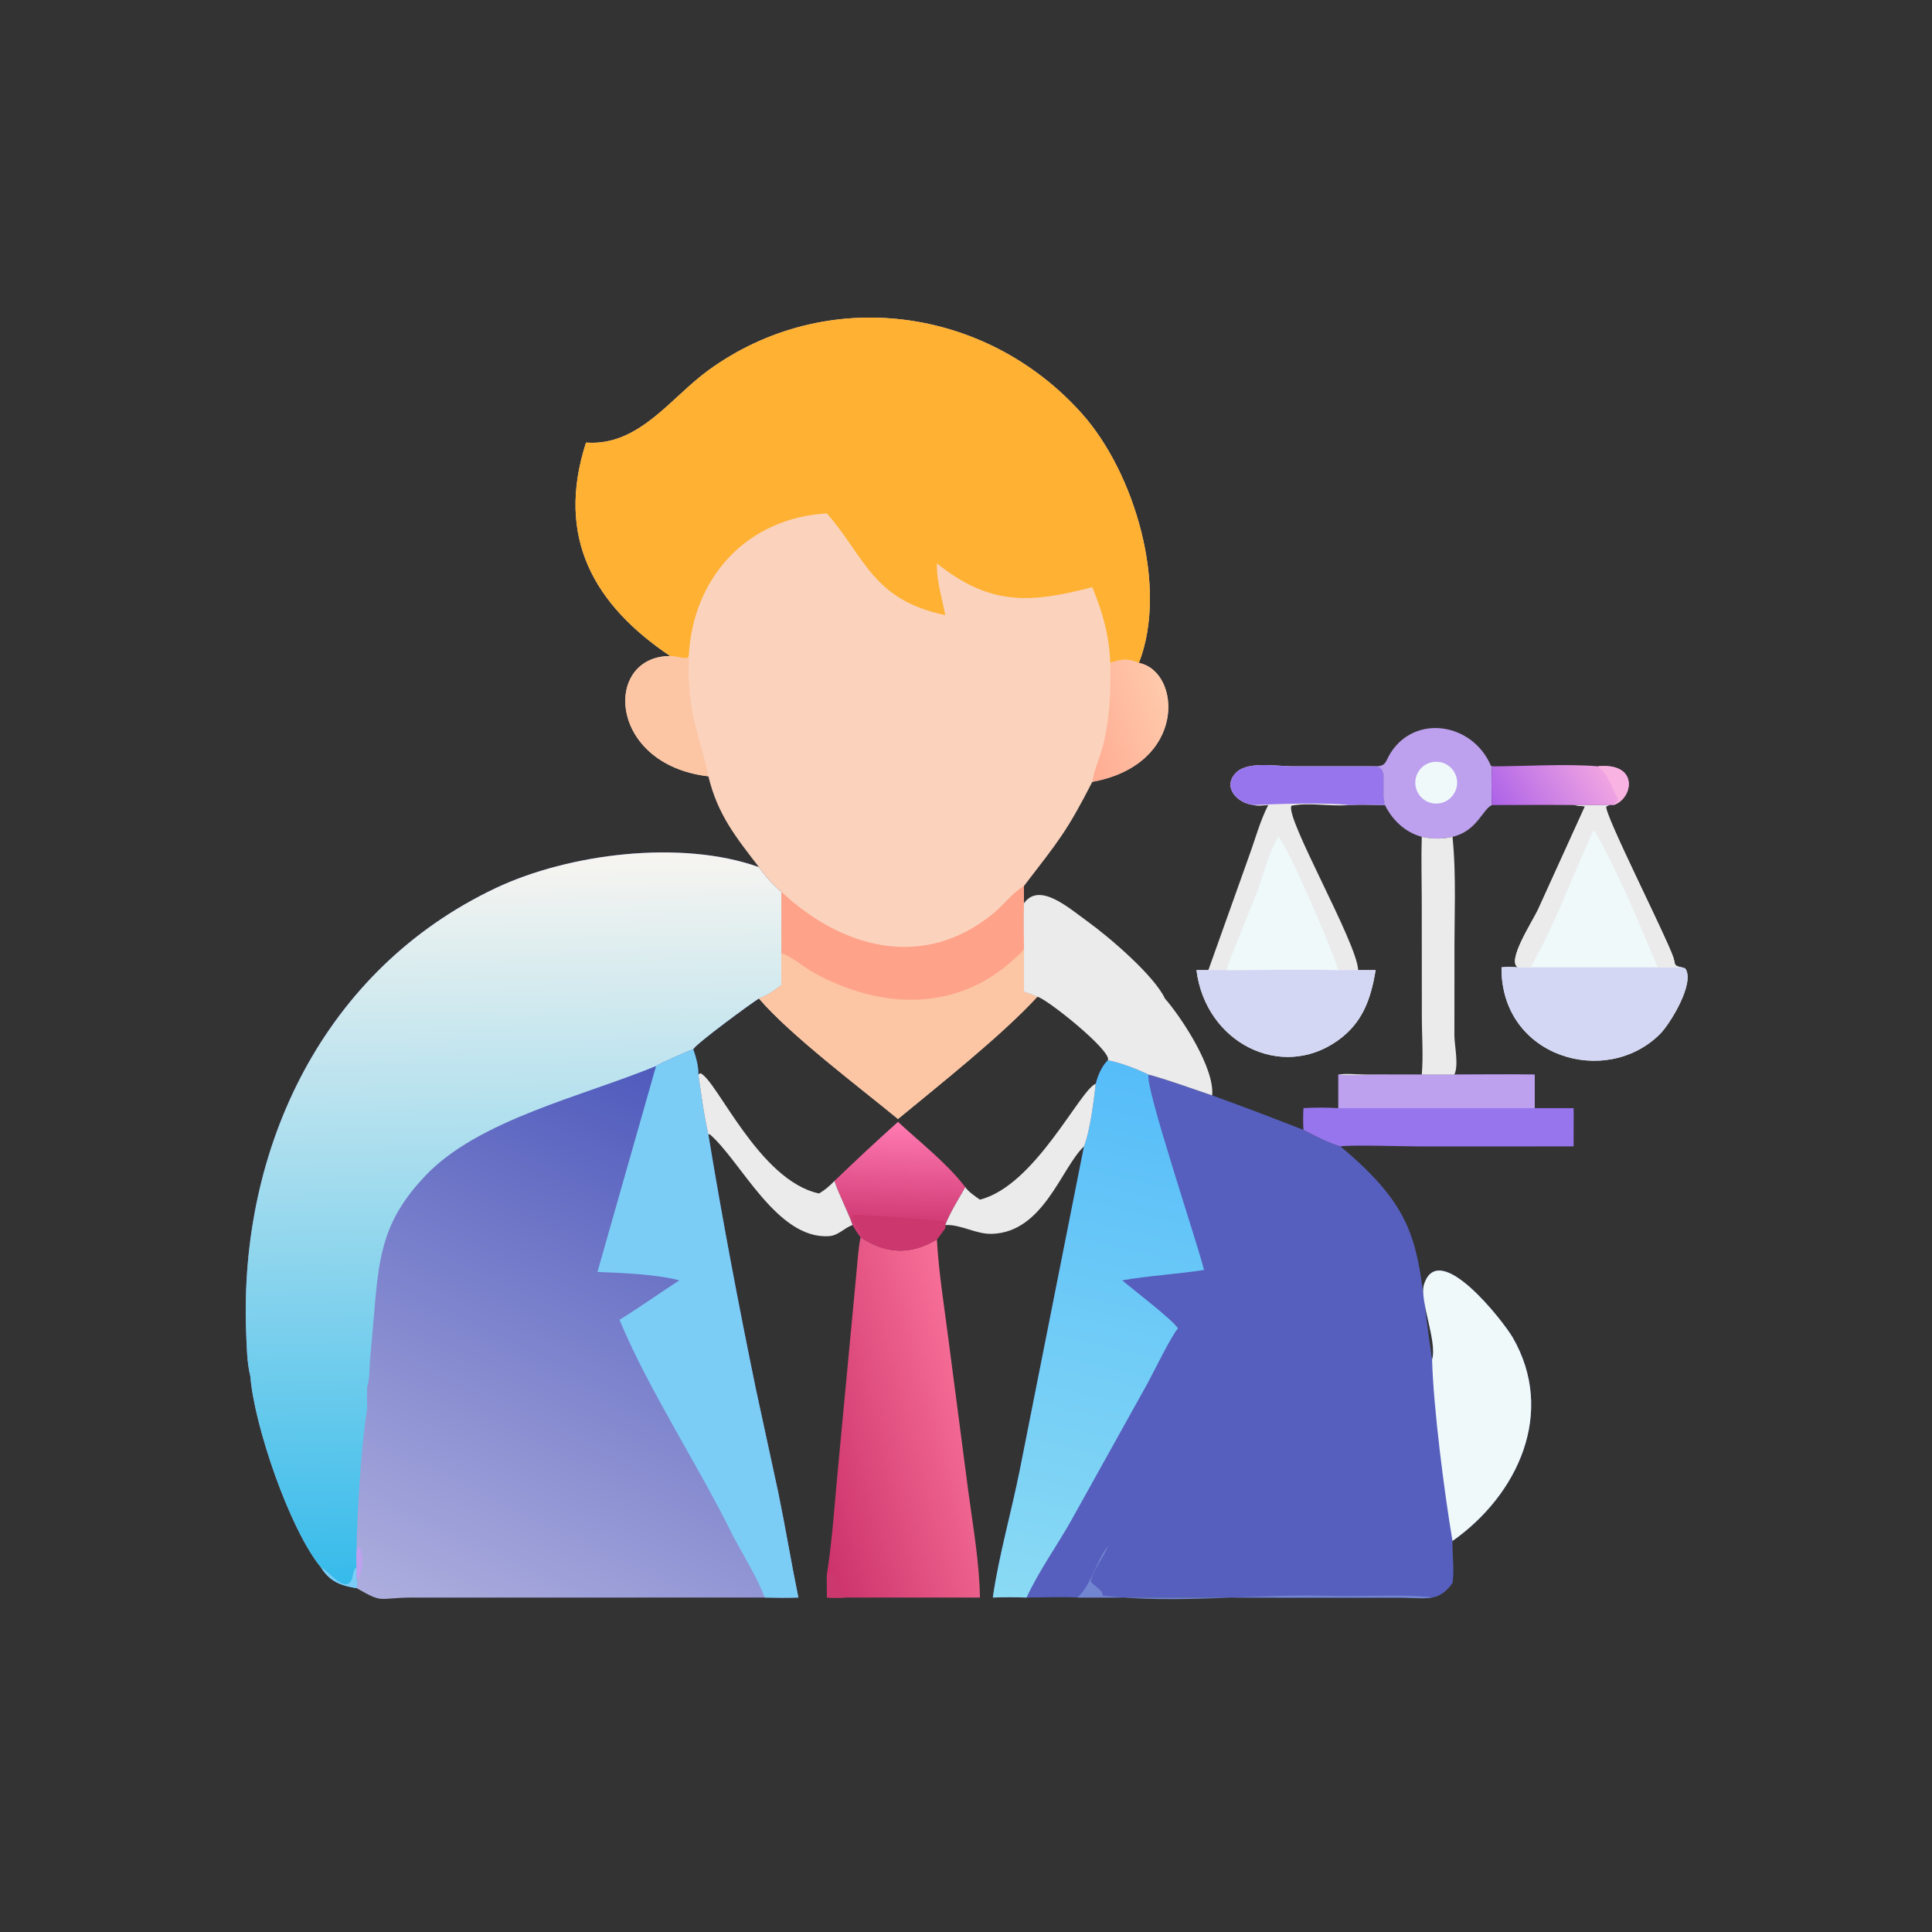 <svg xmlns="http://www.w3.org/2000/svg" xmlns:xlink="http://www.w3.org/1999/xlink" width="500" height="500"><rect width="100%" height="100%" fill="#333333" stroke="none"/><defs><linearGradient id="gradient_0" gradientUnits="userSpaceOnUse" x1="191.948" y1="291.239" x2="123.712" y2="435.285"><stop offset="0" stop-color="#4F5ABC"></stop><stop offset="1" stop-color="#ADAEDE"></stop></linearGradient></defs><path fill="url(#gradient_0)" transform="scale(0.977 0.977)" d="M66.33 364.631C65.41 361.005 65.347 356.63 65.203 352.887C63.33 304.066 85.653 256.827 131.347 235.227C150.609 226.121 180.394 222.32 201.036 229.698C202.568 231.918 204.896 234.575 207.002 236.258L207.002 252.53C206.979 255.334 206.928 258.141 207.002 260.945C205.078 262.365 203.316 263.69 201.036 264.496C199.281 265.541 184.628 276.265 183.635 277.925C184.335 279.942 185.085 282.508 184.98 284.651C185.77 289.953 186.436 295.315 187.643 300.539C191.304 322.812 195.683 345.925 200.232 367.977L206.141 395.299C208.051 404.566 209.579 413.916 211.482 423.175C208.504 423.267 205.547 423.248 202.568 423.175L108.873 423.188C99.824 423.253 101.744 424.842 94.443 420.679C90.362 420.006 87.463 419.02 85.082 415.268C76.665 405.159 67.261 377.239 66.33 364.631Z"></path><defs><linearGradient id="gradient_1" gradientUnits="userSpaceOnUse" x1="138.238" y1="418.615" x2="134.62" y2="226.492"><stop offset="0" stop-color="#36BBEB"></stop><stop offset="1" stop-color="#F8F5F0"></stop></linearGradient></defs><path fill="url(#gradient_1)" transform="scale(0.977 0.977)" d="M66.33 364.631C65.41 361.005 65.347 356.63 65.203 352.887C63.33 304.066 85.653 256.827 131.347 235.227C150.609 226.121 180.394 222.32 201.036 229.698C202.568 231.918 204.896 234.575 207.002 236.258L207.002 252.53C206.979 255.334 206.928 258.141 207.002 260.945C205.078 262.365 203.316 263.69 201.036 264.496C199.281 265.541 184.628 276.265 183.635 277.925C181.973 278.493 175.107 281.548 173.795 282.37C154.355 290.4 126.698 296.611 112.636 311.481C101.94 322.793 100.433 331.702 99.213 346.635L98.026 360.208C97.835 362.284 97.956 365.512 97.244 367.385C97.218 369.331 97.188 371.274 97.244 373.22C95.68 382.759 94.543 401.245 94.443 410.841C94.396 412.323 94.392 413.787 94.443 415.268L94.443 418.303C94.57 419.144 94.732 419.85 94.443 420.679C90.362 420.006 87.463 419.02 85.082 415.268C76.665 405.159 67.261 377.239 66.33 364.631Z"></path><path fill="#7CCDF6" transform="scale(0.977 0.977)" d="M85.082 415.268C86.997 415.98 91.401 422.324 93.197 418.381C93.511 417.692 93.594 415.447 94.443 415.268L94.443 418.303C94.57 419.144 94.732 419.85 94.443 420.679C90.362 420.006 87.463 419.02 85.082 415.268Z"></path><path fill="#7CCDF6" transform="scale(0.977 0.977)" d="M173.795 282.37C175.107 281.548 181.973 278.493 183.635 277.925C184.335 279.942 185.085 282.508 184.98 284.651C185.77 289.953 186.436 295.315 187.643 300.539C191.304 322.812 195.683 345.925 200.232 367.977L206.141 395.299C208.051 404.566 209.579 413.916 211.482 423.175C208.504 423.267 205.547 423.248 202.568 423.175C200.641 417.98 196.842 411.864 194.173 406.868C185.173 388.437 171.635 367.884 164.106 349.601C169.519 346.303 174.631 342.563 179.971 339.148C173.615 337.515 164.867 337.187 158.26 336.93L173.795 282.37Z"></path><path fill="#BDA0EE" transform="scale(0.977 0.977)" d="M94.443 410.841L95.045 409.662C96.375 410.543 96.47 417.179 94.443 418.303L94.443 415.268C94.392 413.787 94.396 412.323 94.443 410.841Z"></path><path fill="#FBD3BD" transform="scale(0.977 0.977)" d="M155.23 117.237L155.598 117.26C169.378 118.041 177.699 105.297 187.655 98.075C218.858 75.441 261.268 81.113 286.662 109.652C300.531 125.24 309.553 155.367 301.684 175.612C312.906 177.79 314.545 202.51 289.345 207.1L289.24 207.301C282.556 220.354 280.349 222.817 271.242 234.687C271.233 236.205 271.179 237.74 271.242 239.256C271.132 243.28 271.222 247.321 271.242 251.347L271.242 262.7C272.414 263.119 273.659 263.485 274.77 264.047C265.352 274.291 248.806 287.375 237.87 296.41C227.743 288.057 209.375 274.251 201.036 264.496C203.316 263.69 205.078 262.365 207.002 260.945C206.928 258.141 206.979 255.334 207.002 252.53L207.002 236.258C204.896 234.575 202.568 231.918 201.036 229.698C194.971 221.783 190.116 215.876 187.643 205.641C160.898 202.479 159.781 173.817 177.525 173.777C157.408 160.245 147.102 142.429 155.23 117.237Z"></path><path fill="#FEB133" transform="scale(0.977 0.977)" d="M155.23 117.237L155.598 117.26C169.378 118.041 177.699 105.297 187.655 98.075C218.858 75.441 261.268 81.113 286.662 109.652C300.531 125.24 309.553 155.367 301.684 175.612C298.604 174.407 297.249 174.52 294.097 175.612C293.878 168.512 292.043 162.083 289.345 155.55C273.395 159.626 262.634 160.813 248.177 149.239L248.173 149.543C248.14 154.154 249.539 158.435 250.39 162.934C231.19 158.965 229.081 147.545 219.039 135.996C198 137.202 183.569 152.787 182.442 173.777L182.257 174.234C181.396 174.637 178.76 173.732 177.525 173.777C157.408 160.245 147.102 142.429 155.23 117.237Z"></path><path fill="#FCC6A4" transform="scale(0.977 0.977)" d="M271.242 251.347L271.242 262.7C272.414 263.119 273.659 263.485 274.77 264.047C265.352 274.291 248.806 287.375 237.87 296.41C227.743 288.057 209.375 274.251 201.036 264.496C203.316 263.69 205.078 262.365 207.002 260.945C206.928 258.141 206.979 255.334 207.002 252.53C209.377 253.183 212.971 256.219 215.367 257.558C233.011 267.423 253.379 268.189 268.573 254.104C269.487 253.256 270.633 252.444 271.242 251.347Z"></path><path fill="#FEA289" transform="scale(0.977 0.977)" d="M207.002 236.258C223.049 251.215 244.574 257.141 263.052 242.012C265.863 239.711 268.104 236.556 271.242 234.687C271.233 236.205 271.179 237.74 271.242 239.256C271.132 243.28 271.222 247.321 271.242 251.347C270.633 252.444 269.487 253.256 268.573 254.104C253.379 268.189 233.011 267.423 215.367 257.558C212.971 256.219 209.377 253.183 207.002 252.53L207.002 236.258Z"></path><path fill="#FCC6A4" transform="scale(0.977 0.977)" d="M177.525 173.777C178.76 173.732 181.396 174.637 182.257 174.234L182.442 173.777C182.599 175.479 182.397 177.354 182.448 179.097C182.792 190.959 185.778 195.952 187.643 205.641C160.898 202.479 159.781 173.817 177.525 173.777Z"></path><defs><linearGradient id="gradient_2" gradientUnits="userSpaceOnUse" x1="285.518" y1="193.1" x2="308.859" y2="185.589"><stop offset="0" stop-color="#FFAC92"></stop><stop offset="1" stop-color="#FFC9AB"></stop></linearGradient></defs><path fill="url(#gradient_2)" transform="scale(0.977 0.977)" d="M294.097 175.612C297.249 174.52 298.604 174.407 301.684 175.612C312.906 177.79 314.545 202.51 289.345 207.1C289.81 203.827 291.45 200.434 292.257 197.172C293.995 190.147 294.233 182.815 294.097 175.612Z"></path><path fill="#565FBD" transform="scale(0.977 0.977)" d="M293.466 280.859C297.158 281.605 300.853 283.05 304.258 284.651C309.939 286.21 315.506 288.297 321.092 290.166C329.21 293.101 337.245 296.146 345.277 299.302C348.396 300.9 351.7 302.701 355.073 303.669C377.9 322.737 375.005 331.68 379.346 360.155C380.807 355.447 375.924 344.337 377.214 340.24C381.102 327.895 398.35 350.205 400.716 354.306C412.144 374.11 402.172 395.912 384.756 408.193C384.688 411.832 385.284 415.76 384.756 419.34C383.407 421.192 381.715 422.839 379.346 423.175C376.857 423.587 373.869 423.217 371.321 423.205L285.457 423.175C280.999 422.936 276.403 423.172 271.93 423.175C268.932 423.065 265.987 423.068 262.991 423.175C264.491 412.53 267.93 400.406 270.104 389.559L287.14 303.669C288.721 299.769 289.762 291.474 290.258 287.077C290.849 284.84 291.797 282.5 293.466 280.859Z"></path><defs><linearGradient id="gradient_3" gradientUnits="userSpaceOnUse" x1="310.536" y1="285.197" x2="277.602" y2="425.803"><stop offset="0" stop-color="#56BDF9"></stop><stop offset="1" stop-color="#8ADAF4"></stop></linearGradient></defs><path fill="url(#gradient_3)" transform="scale(0.977 0.977)" d="M293.466 280.859C297.158 281.605 300.853 283.05 304.258 284.651C303.002 287.112 317.222 329.326 318.932 336.392C311.744 337.541 304.441 337.888 297.268 339.148C299.852 341.367 310.797 349.731 312.029 351.881C310.264 353.856 305.64 363.393 303.926 366.521L283.764 402.747C279.946 409.534 275.184 416.116 271.93 423.175C268.932 423.065 265.987 423.068 262.991 423.175C264.491 412.53 267.93 400.406 270.104 389.559L287.14 303.669C288.721 299.769 289.762 291.474 290.258 287.077C290.849 284.84 291.797 282.5 293.466 280.859Z"></path><path fill="#EFF9FA" transform="scale(0.977 0.977)" d="M379.346 360.155C380.807 355.447 375.924 344.337 377.214 340.24C381.102 327.895 398.35 350.205 400.716 354.306C412.144 374.11 402.172 395.912 384.756 408.193C382.614 395.582 379.699 372.958 379.346 360.155Z"></path><path fill="#7285D1" transform="scale(0.977 0.977)" d="M285.457 423.175C289.186 419.547 290.296 413.632 293.466 409.525C292.321 412.821 289.603 415.526 288.932 418.984C289.66 419.999 292.518 421.415 291.999 422.666C312.196 425.029 332.588 422.07 352.817 422.741C359.907 422.976 373.065 422.198 379.346 423.175C376.857 423.587 373.869 423.217 371.321 423.205L285.457 423.175Z"></path><defs><linearGradient id="gradient_4" gradientUnits="userSpaceOnUse" x1="211.114" y1="384.38" x2="258.923" y2="371.322"><stop offset="0" stop-color="#CC336B"></stop><stop offset="1" stop-color="#F76F98"></stop></linearGradient></defs><path fill="url(#gradient_4)" transform="scale(0.977 0.977)" d="M227.957 327.725C234.646 332.269 241.362 332.455 248.177 328.307C248.643 336.882 250.029 345.391 251.121 353.904L256.52 395.222C257.765 404.474 259.425 413.827 259.574 423.175L223.912 423.175C222.267 423.284 220.685 423.269 219.039 423.175C219.054 421.094 218.98 419.017 219.039 416.935C220.438 408.198 221.001 399.275 221.831 390.464L226.901 336.742C227.192 333.763 227.354 330.651 227.957 327.725Z"></path><path fill="#CC376D" transform="scale(0.977 0.977)" d="M219.039 416.935L219.441 416.984L219.714 416.383C223.36 417.084 221.785 421.638 224.309 422.777L223.912 423.175C222.267 423.284 220.685 423.269 219.039 423.175C219.054 421.094 218.98 419.017 219.039 416.935Z"></path><path fill="#EBEBEC" transform="scale(0.977 0.977)" d="M332.061 213.249C327.498 212.728 323.715 208.311 327.476 204.621C330.582 201.574 338.228 202.974 342.123 202.984L364.389 202.996C368.007 203.365 365.773 208.1 366.857 213.249C363.658 213.222 360.455 213.083 357.26 213.249L357 213.272C352.165 213.656 346.829 212.505 342.092 213.431C340.376 216.661 359.5 249.73 359.768 256.979L364.389 256.979C363.133 264.677 360.92 270.978 354.303 275.67C339.312 286.301 319.344 276.193 316.935 256.979L320.027 256.979C320.069 256.912 320.128 256.853 320.154 256.778L330.892 226.685C332.506 222.276 333.793 217.421 335.943 213.249C334.763 213.317 333.186 213.606 332.061 213.249Z"></path><path fill="#D3D7F3" transform="scale(0.977 0.977)" d="M359.768 256.979L364.389 256.979C363.133 264.677 360.92 270.978 354.303 275.67C339.312 286.301 319.344 276.193 316.935 256.979L320.027 256.979L324.974 256.979C334.807 256.983 344.691 256.737 354.516 256.979L359.768 256.979Z"></path><path fill="#EFF9FA" transform="scale(0.977 0.977)" d="M338.592 221.662C341.151 224.128 352.885 251.449 354.516 256.979C344.691 256.737 334.807 256.983 324.974 256.979C325.042 255.411 332.153 238.764 333.275 235.522C334.871 230.916 336.115 225.873 338.592 221.662Z"></path><path fill="#9775ED" transform="scale(0.977 0.977)" d="M332.061 213.249C327.498 212.728 323.715 208.311 327.476 204.621C330.582 201.574 338.228 202.974 342.123 202.984L364.389 202.996C368.007 203.365 365.773 208.1 366.857 213.249C363.658 213.222 360.455 213.083 357.26 213.249C351.824 212.507 337.51 212.961 332.061 213.249Z"></path><path fill="#EFF9FA" transform="scale(0.977 0.977)" d="M416.838 213.249L426.324 213.249L425.441 213.617C424.949 215.723 441.313 247.919 443.229 253.555C443.906 255.547 443.154 255.8 445.489 256.235L446.409 256.527C449.092 260.309 442.425 271.17 439.768 273.847C425.477 288.246 397.519 280.1 397.739 256.235C399.202 256.064 400.61 256.149 402.075 256.235C399.036 254.581 405.907 244.179 407.439 240.876L419.854 213.585C418.835 213.518 417.845 213.419 416.838 213.249Z"></path><path fill="#D3D7F3" transform="scale(0.977 0.977)" d="M402.075 256.235L408.138 256.235L439.09 256.235C441.213 256.245 443.371 256.339 445.489 256.235L446.409 256.527C449.092 260.309 442.425 271.17 439.768 273.847C425.477 288.246 397.519 280.1 397.739 256.235C399.202 256.064 400.61 256.149 402.075 256.235Z"></path><path fill="#EBEBEC" transform="scale(0.977 0.977)" d="M416.838 213.249L426.324 213.249L425.441 213.617C424.949 215.723 441.313 247.919 443.229 253.555C443.906 255.547 443.154 255.8 445.489 256.235C443.371 256.339 441.213 256.245 439.09 256.235C435.131 246.582 427.351 228.129 422.162 219.882C416.651 231.524 411.893 245.246 405.402 256.235C406.339 256.125 407.199 256.165 408.138 256.235L402.075 256.235C399.036 254.581 405.907 244.179 407.439 240.876L419.854 213.585C418.835 213.518 417.845 213.419 416.838 213.249Z"></path><path fill="#EBEBEC" transform="scale(0.977 0.977)" d="M271.242 239.256C275.325 233.575 282.966 240.394 288.032 244.049C294.063 248.401 305.753 258.485 308.579 264.496C313.188 269.785 321.782 283.039 321.092 290.166C315.506 288.297 309.939 286.21 304.258 284.651C300.853 283.05 297.158 281.605 293.466 280.859L293.466 280.859C294.702 278.447 276.799 264.172 274.77 264.047C273.659 263.485 272.414 263.119 271.242 262.7L271.242 251.347C271.222 247.321 271.132 243.28 271.242 239.256Z"></path><path fill="#9775ED" transform="scale(0.977 0.977)" d="M385.254 284.651C392.34 284.657 399.448 284.535 406.53 284.651L406.53 293.532L416.838 293.532C416.894 296.912 416.809 300.29 416.838 303.669L376.048 303.678C372.201 303.678 357.679 303.21 355.073 303.669C351.7 302.701 348.396 300.9 345.277 299.302C345.169 297.357 345.157 295.477 345.277 293.532C348.343 293.347 351.451 293.369 354.516 293.532L354.516 284.651C357.549 285.078 361.132 284.682 364.225 284.674L385.254 284.651Z"></path><path fill="#BDA0EE" transform="scale(0.977 0.977)" d="M385.254 284.651C392.34 284.657 399.448 284.535 406.53 284.651L406.53 293.532L354.516 293.532L354.516 284.651C357.549 285.078 361.132 284.682 364.225 284.674L385.254 284.651Z"></path><defs><linearGradient id="gradient_5" gradientUnits="userSpaceOnUse" x1="237.97" y1="323.142" x2="238.718" y2="298.029"><stop offset="0" stop-color="#D23C76"></stop><stop offset="1" stop-color="#FF79B1"></stop></linearGradient></defs><path fill="url(#gradient_5)" transform="scale(0.977 0.977)" d="M237.87 297.176C243.817 302.681 250.754 308.041 255.708 314.465C253.937 317.598 251.67 321.156 250.39 324.502L250.39 325.301C249.67 326.319 248.942 327.322 248.177 328.307C241.362 332.455 234.646 332.269 227.957 327.725L227.957 327.725C227.135 326.78 226.502 325.564 225.832 324.502C224.452 320.518 222.374 316.841 221.032 312.831C226.567 307.515 232.141 302.285 237.87 297.176Z"></path><path fill="#CC376D" transform="scale(0.977 0.977)" d="M227.957 327.725C228.344 325.576 224.761 323.565 225.974 321.852C227.32 321.566 247.432 323.181 249.233 323.386C250.463 323.526 250.516 324.224 250.39 325.301C249.67 326.319 248.942 327.322 248.177 328.307C241.362 332.455 234.646 332.269 227.957 327.725L227.957 327.725Z"></path><path fill="#BDA0EE" transform="scale(0.977 0.977)" d="M364.389 202.996C367.275 202.924 366.948 201.703 368.311 199.52C374.819 189.092 390.056 191.422 394.935 202.846L395.253 202.996C395.034 203.827 395.024 212.771 395.253 213.249C392.86 214.111 391.271 220.196 384.756 221.662C382.068 222.333 379.31 222.24 376.616 221.662C372.267 220.527 368.804 217.223 366.857 213.249C365.773 208.1 368.007 203.365 364.389 202.996Z"></path><path fill="#EFF9FA" transform="scale(0.977 0.977)" d="M379.522 201.856C382.542 201.348 385.402 203.387 385.907 206.408C386.412 209.429 384.37 212.287 381.349 212.789C378.331 213.29 375.478 211.252 374.974 208.235C374.47 205.218 376.505 202.363 379.522 201.856Z"></path><path fill="#EBEBEC" transform="scale(0.977 0.977)" d="M376.616 221.662C379.31 222.24 382.068 222.333 384.756 221.662C385.821 232.128 385.206 243.06 385.278 253.58L385.259 274.266C385.283 277.12 386.452 282.064 385.254 284.651L364.225 284.674C361.132 284.682 357.549 285.078 354.516 284.651C356.591 284.299 359.123 284.611 361.243 284.62L376.616 284.651C377.06 279.465 376.618 274.102 376.632 268.881L376.61 238.035C376.597 232.586 376.433 227.107 376.616 221.662Z"></path><path fill="#EBEBEC" transform="scale(0.977 0.977)" d="M184.98 284.651L185.504 284.275C189.836 285.96 201.004 312.717 216.938 316.138C218.511 315.251 219.781 314.125 221.032 312.831C222.374 316.841 224.452 320.518 225.832 324.502C223.535 325.297 222.146 327.287 219.536 327.448C205.769 328.296 196.281 307.598 188.002 300.451L187.643 300.539C186.436 295.315 185.77 289.953 184.98 284.651Z"></path><path fill="#EBEBEC" transform="scale(0.977 0.977)" d="M290.258 287.077C289.762 291.474 288.721 299.769 287.14 303.669C281.152 309.285 276.453 326.385 262.82 326.833C258.446 326.977 254.677 324.307 250.39 324.502C251.67 321.156 253.937 317.598 255.708 314.465C256.521 315.709 258.357 316.911 259.574 317.775C274.243 314.062 286.042 288.668 290.258 287.077Z"></path><defs><linearGradient id="gradient_6" gradientUnits="userSpaceOnUse" x1="422.67" y1="200.981" x2="397.625" y2="216.686"><stop offset="0" stop-color="#F0A4E2"></stop><stop offset="1" stop-color="#AC62E8"></stop></linearGradient></defs><path fill="url(#gradient_6)" transform="scale(0.977 0.977)" d="M423.302 202.996C434.151 201.916 432.719 211.469 427.438 213.249L426.324 213.249L416.838 213.249C409.646 213.172 402.446 213.243 395.253 213.249C395.024 212.771 395.034 203.827 395.253 202.996C403.684 203.005 415.201 202.258 423.302 202.996Z"></path><path fill="#F9B3E2" transform="scale(0.977 0.977)" d="M423.302 202.996C434.151 201.916 432.719 211.469 427.438 213.249C427.727 212.746 427.94 212.579 428.375 212.224L428.557 212.078L428.561 211.623C427.468 209.609 425.564 204.211 423.532 203.365L423.302 202.996Z"></path></svg>